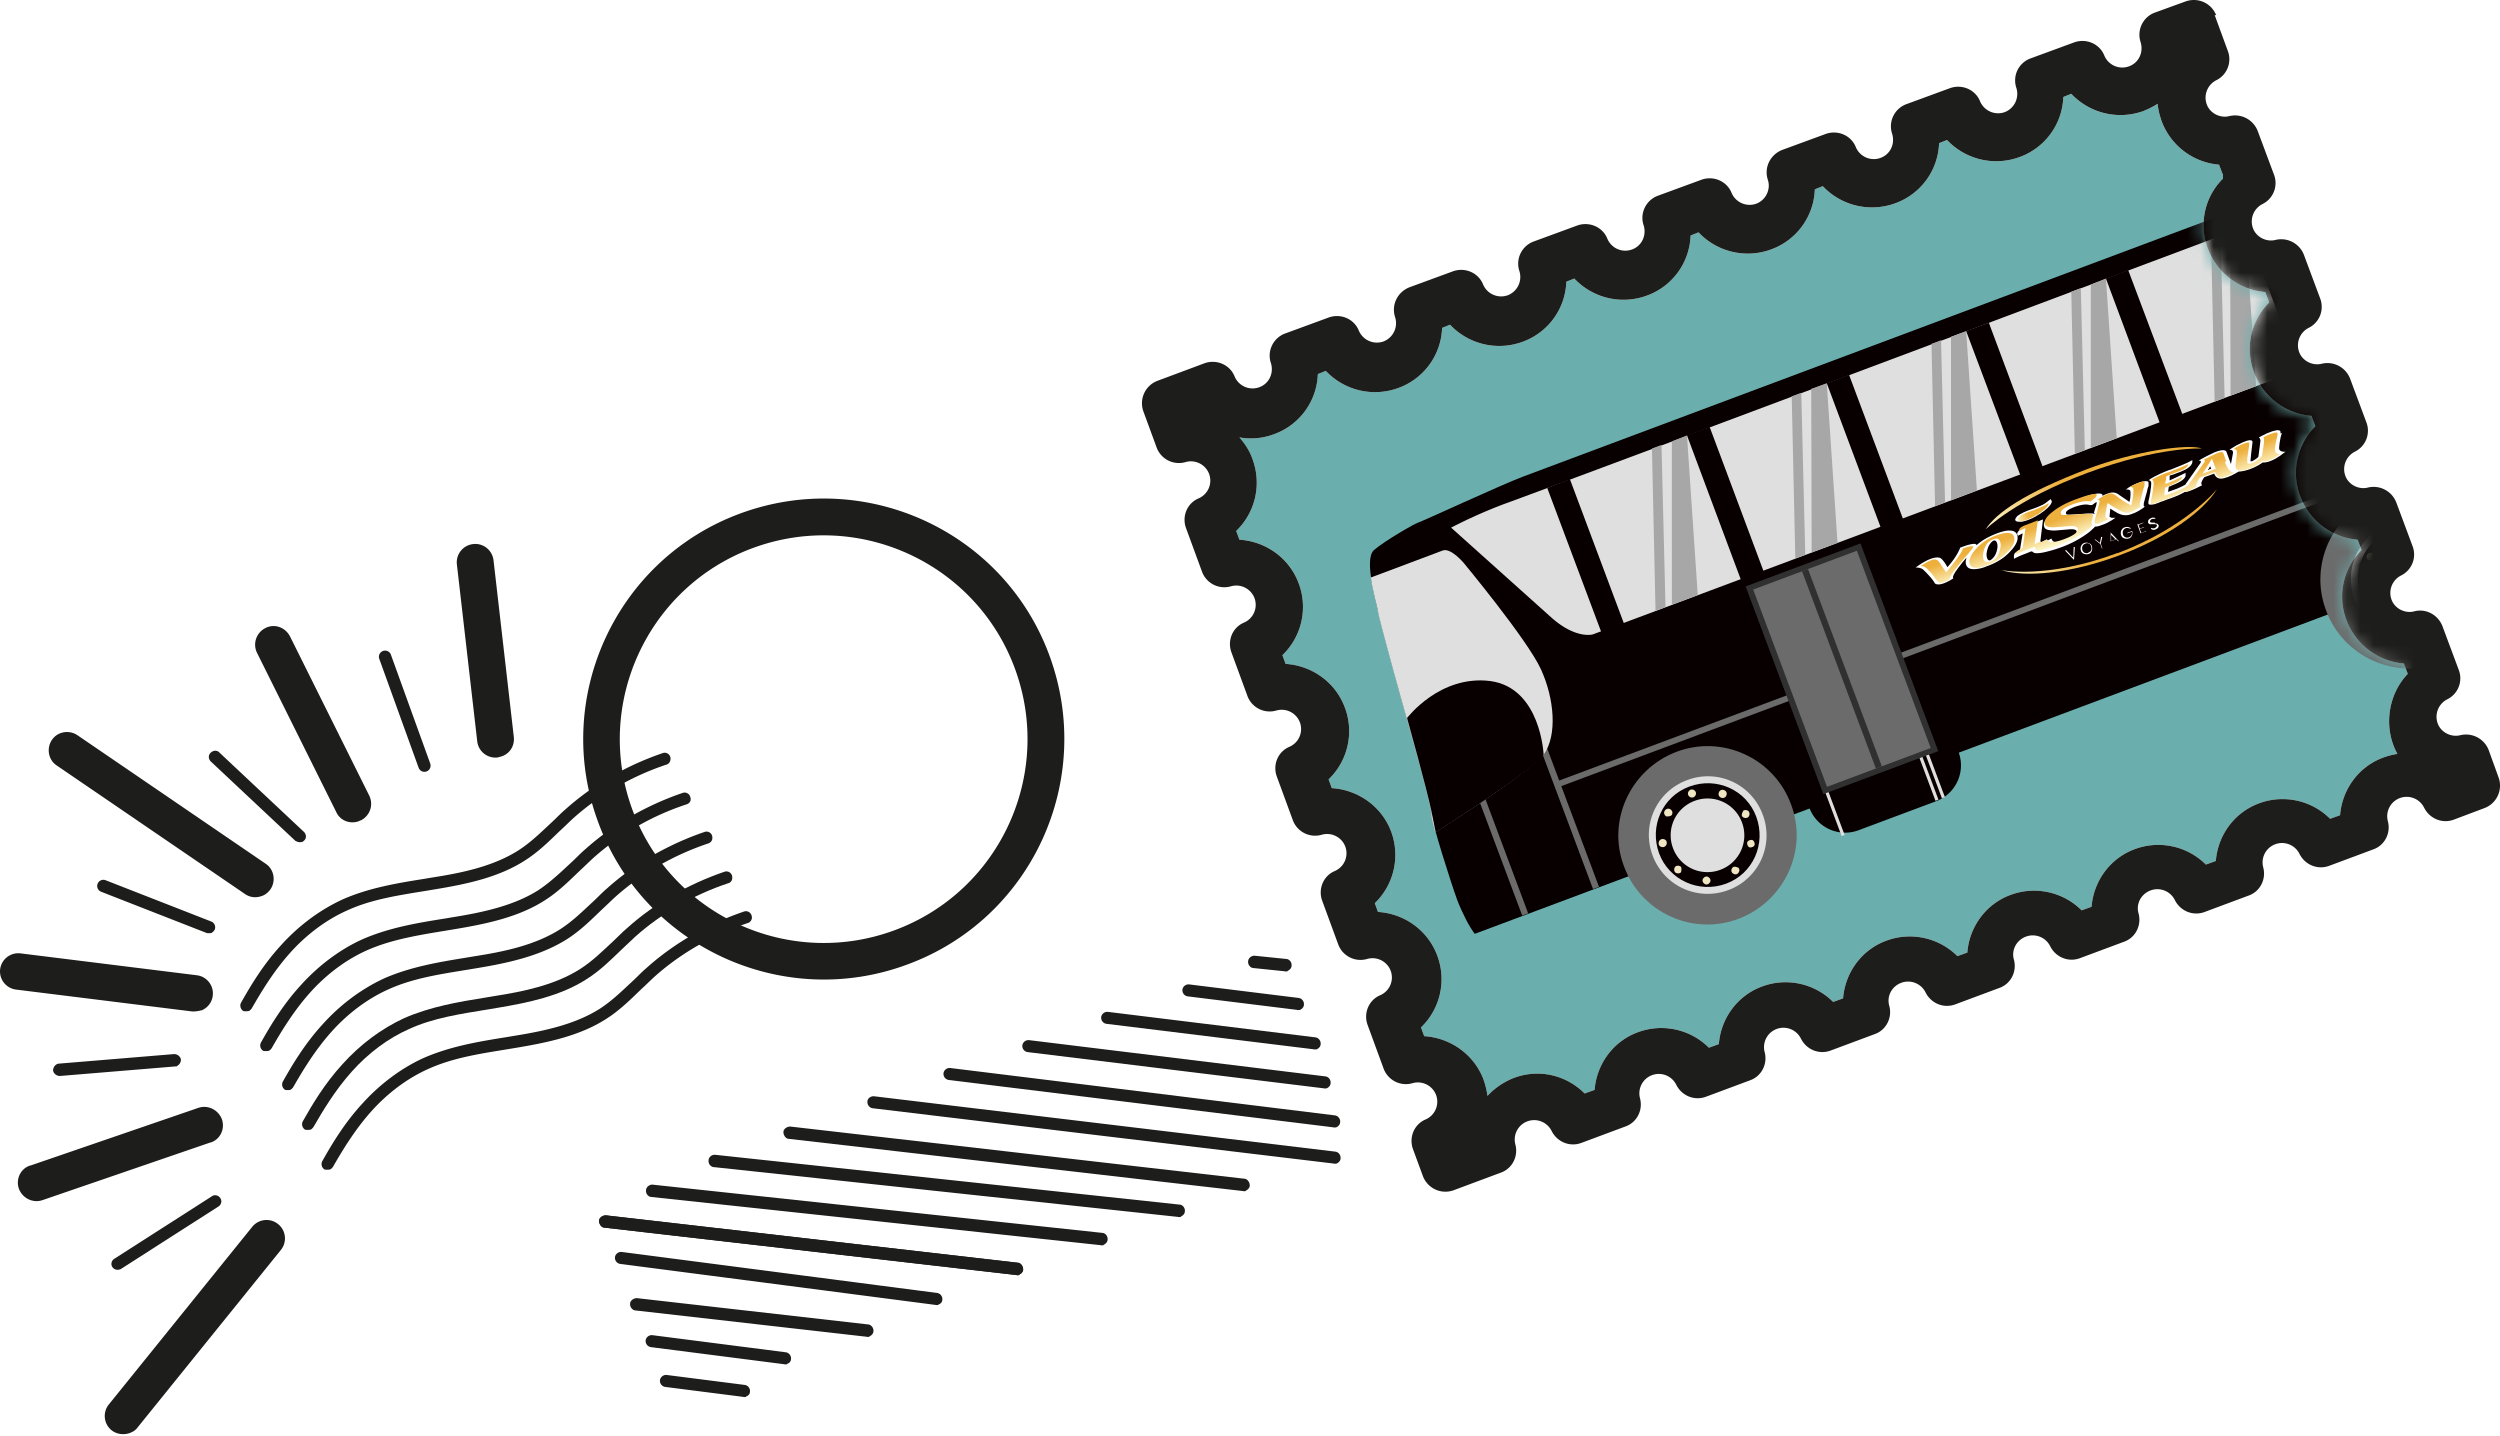 <svg xmlns="http://www.w3.org/2000/svg" width="188" height="108" fill="none" viewBox="0 0 188 108"><path fill="#6AAFAD" d="m167.17 13.161-.3-.778a5.056 5.056 0 0 1-4.312-3.263c-.15-.45-.27-.869-.3-1.318-.329.21-.688.39-1.048.54a5.081 5.081 0 0 1-5.45-1.288l-.599.24a4.983 4.983 0 0 1-3.294 4.52 5.081 5.081 0 0 1-5.45-1.287l-.599.24a4.985 4.985 0 0 1-3.294 4.52 5.08 5.08 0 0 1-5.45-1.287l-.599.24a4.985 4.985 0 0 1-3.294 4.52 5.083 5.083 0 0 1-5.451-1.287l-.599.24a4.982 4.982 0 0 1-3.294 4.52 5.081 5.081 0 0 1-5.45-1.287l-.599.24a4.983 4.983 0 0 1-3.294 4.52 5.081 5.081 0 0 1-5.45-1.287l-.599.239a4.985 4.985 0 0 1-3.294 4.52 5.081 5.081 0 0 1-5.45-1.287l-.6.24a4.984 4.984 0 0 1-3.293 4.52c-.869.33-1.767.39-2.606.24.42.48.779 1.018.989 1.647a5.042 5.042 0 0 1-1.228 5.39l.24.658c1.946.12 3.743 1.347 4.461 3.293a5.029 5.029 0 0 1-1.227 5.39l.24.658c1.946.12 3.742 1.347 4.461 3.293a5.028 5.028 0 0 1-1.228 5.39l.24.658c1.946.12 3.743 1.347 4.462 3.263a5.04 5.04 0 0 1-1.228 5.39l.24.658c1.946.12 3.743 1.347 4.462 3.293a5.031 5.031 0 0 1-1.228 5.39l.239.658c1.947.12 3.744 1.347 4.462 3.263.15.42.24.809.3 1.228a5.403 5.403 0 0 1 1.976-1.347c1.917-.719 3.953-.21 5.331 1.167l.748-.27c.15-1.915 1.378-3.652 3.265-4.34a5.065 5.065 0 0 1 5.33 1.167l.749-.27c.149-1.915 1.377-3.652 3.264-4.34a5.065 5.065 0 0 1 5.33 1.167l.749-.27c.15-1.915 1.377-3.652 3.264-4.34a5.064 5.064 0 0 1 5.33 1.167l.749-.27c.15-1.915 1.378-3.652 3.264-4.34a5.066 5.066 0 0 1 5.331 1.167l.748-.27c.15-1.915 1.378-3.652 3.264-4.34a5.066 5.066 0 0 1 5.331 1.167l.749-.27c.149-1.915 1.377-3.652 3.264-4.34a5.065 5.065 0 0 1 5.33 1.167l.749-.27c.149-1.915 1.377-3.652 3.264-4.34.329-.12.689-.21 1.048-.27-1.078-1.946-.719-4.46.779-6.018l-.3-.778a5.057 5.057 0 0 1-4.312-3.264 4.938 4.938 0 0 1 1.138-5.269l-.3-.778a5.057 5.057 0 0 1-4.312-3.264 4.939 4.939 0 0 1 1.138-5.269l-.299-.778a5.057 5.057 0 0 1-4.313-3.264 4.942 4.942 0 0 1 1.138-5.27l-.299-.777a5.055 5.055 0 0 1-4.312-3.264 4.938 4.938 0 0 1 1.138-5.27v-.269Z"/><path fill="#1D1D1B" d="m166.541 1.125.988 2.695a1.761 1.761 0 0 1-.868 2.216 1.47 1.47 0 0 0-.719 1.796c.239.688 1.018 1.078 1.707.898a1.83 1.83 0 0 1 2.126 1.108l1.228 3.293a1.76 1.76 0 0 1-.869 2.216 1.47 1.47 0 0 0-.718 1.796c.239.689 1.018 1.078 1.707.898a1.83 1.83 0 0 1 2.126 1.108l1.227 3.293a1.76 1.76 0 0 1-.868 2.216 1.472 1.472 0 0 0-.719 1.796c.24.689 1.019 1.078 1.707.898a1.83 1.83 0 0 1 2.126 1.108l1.228 3.293a1.76 1.76 0 0 1-.868 2.216 1.472 1.472 0 0 0-.719 1.796c.24.689 1.018 1.078 1.707.898a1.83 1.83 0 0 1 2.126 1.108l1.228 3.294a1.761 1.761 0 0 1-.868 2.215 1.47 1.47 0 0 0-.719 1.796c.239.689 1.018 1.078 1.707.898.898-.239 1.797.27 2.126 1.108l1.228 3.294a1.76 1.76 0 0 1-.869 2.215 1.471 1.471 0 0 0-.718 1.797c.239.688 1.018 1.077 1.707.898a1.83 1.83 0 0 1 2.126 1.107l.748 2.066a1.806 1.806 0 0 1-1.048 2.305l-2.306.869c-.868.33-1.826-.06-2.246-.898a1.464 1.464 0 0 0-1.826-.719 1.458 1.458 0 0 0-.899 1.736c.24.899-.239 1.827-1.108 2.126l-3.294 1.228c-.868.33-1.826-.06-2.246-.898a1.464 1.464 0 0 0-1.826-.719 1.458 1.458 0 0 0-.899 1.736c.24.899-.239 1.827-1.108 2.126l-3.294 1.228c-.868.329-1.827-.06-2.246-.898a1.465 1.465 0 0 0-1.827-.719c-.718.27-1.108 1.018-.898 1.736.24.899-.24 1.827-1.108 2.126l-3.294 1.228c-.869.329-1.827-.06-2.246-.899a1.465 1.465 0 0 0-1.827-.718c-.718.27-1.108 1.018-.898 1.736.239.899-.24 1.827-1.108 2.126l-3.294 1.228c-.869.329-1.827-.06-2.246-.899a1.466 1.466 0 0 0-1.827-.718c-.719.27-1.108 1.018-.898 1.736.239.898-.24 1.827-1.108 2.126l-3.294 1.228c-.869.329-1.827-.06-2.246-.899a1.465 1.465 0 0 0-1.827-.718 1.456 1.456 0 0 0-.898 1.736c.239.898-.24 1.827-1.108 2.126l-3.295 1.228c-.868.329-1.826-.06-2.246-.899a1.464 1.464 0 0 0-1.826-.718 1.458 1.458 0 0 0-.899 1.736c.24.898-.239 1.827-1.108 2.126l-3.294 1.228c-.868.329-1.826-.06-2.246-.899a1.464 1.464 0 0 0-1.826-.718 1.458 1.458 0 0 0-.899 1.736c.24.898-.239 1.826-1.108 2.126l-3.533 1.317a1.808 1.808 0 0 1-2.306-1.048l-.749-2.035c-.329-.899.09-1.887.958-2.246a1.453 1.453 0 0 0 .779-1.826 1.464 1.464 0 0 0-1.767-.898 1.785 1.785 0 0 1-2.186-1.108l-1.198-3.263c-.329-.899.09-1.887.958-2.246a1.452 1.452 0 0 0 .779-1.826 1.463 1.463 0 0 0-1.767-.898 1.785 1.785 0 0 1-2.186-1.108l-1.198-3.264c-.33-.898.09-1.886.959-2.245a1.452 1.452 0 0 0 .778-1.826 1.463 1.463 0 0 0-1.767-.898 1.785 1.785 0 0 1-2.186-1.108l-1.198-3.264c-.329-.898.09-1.886.959-2.245a1.452 1.452 0 0 0 .778-1.826 1.463 1.463 0 0 0-1.767-.899 1.785 1.785 0 0 1-2.186-1.107l-1.197-3.264c-.33-.898.09-1.886.958-2.245a1.452 1.452 0 0 0 .779-1.827 1.464 1.464 0 0 0-1.767-.898 1.785 1.785 0 0 1-2.186-1.107l-1.198-3.264c-.33-.898.09-1.886.958-2.245a1.452 1.452 0 0 0 .779-1.827 1.463 1.463 0 0 0-1.767-.898 1.785 1.785 0 0 1-2.186-1.108l-.989-2.694a1.807 1.807 0 0 1 1.049-2.305l3.533-1.318c.899-.329 1.917.09 2.276.988a1.463 1.463 0 0 0 1.857.809c.748-.27 1.108-1.078.868-1.827-.3-.898.18-1.886 1.078-2.215l3.264-1.198c.899-.329 1.917.09 2.276.988a1.475 1.475 0 0 0 1.857.809 1.473 1.473 0 0 0 .868-1.827c-.299-.928.18-1.886 1.079-2.245l3.264-1.198c.898-.329 1.916.09 2.276.988a1.474 1.474 0 0 0 1.856.809 1.474 1.474 0 0 0 .869-1.827 1.774 1.774 0 0 1 1.078-2.215l3.264-1.198c.898-.329 1.916.09 2.276.988a1.462 1.462 0 0 0 1.856.809c.749-.27 1.108-1.078.869-1.827-.3-.898.18-1.886 1.078-2.215l3.264-1.198c.898-.329 1.917.09 2.276.988a1.475 1.475 0 0 0 1.857.809c.718-.27 1.108-1.078.868-1.797-.299-.928.18-1.886 1.078-2.245l3.264-1.198c.899-.329 1.917.09 2.276.988a1.464 1.464 0 0 0 1.857.809c.749-.27 1.108-1.078.868-1.827a1.775 1.775 0 0 1 1.078-2.215l3.265-1.198c.898-.33 1.916.09 2.275.988a1.475 1.475 0 0 0 1.857.809 1.474 1.474 0 0 0 .869-1.827 1.761 1.761 0 0 1 1.078-2.215l3.264-1.198c.898-.329 1.916.09 2.276.988a1.462 1.462 0 0 0 1.856.809c.749-.27 1.108-1.078.869-1.827a1.774 1.774 0 0 1 1.078-2.215l2.306-.838c.928-.33 1.946.12 2.306 1.047l-.12-.03Zm.629 12.036-.3-.778a5.057 5.057 0 0 1-4.312-3.264c-.15-.449-.27-.868-.3-1.317-.329.21-.688.39-1.048.539a5.081 5.081 0 0 1-5.45-1.288l-.599.24a4.983 4.983 0 0 1-3.294 4.52 5.081 5.081 0 0 1-5.45-1.287l-.599.24a4.985 4.985 0 0 1-3.294 4.52 5.08 5.08 0 0 1-5.45-1.287l-.599.24a4.985 4.985 0 0 1-3.294 4.52 5.082 5.082 0 0 1-5.451-1.287l-.598.24a4.984 4.984 0 0 1-3.295 4.52 5.081 5.081 0 0 1-5.45-1.287l-.599.24a4.983 4.983 0 0 1-3.294 4.52 5.081 5.081 0 0 1-5.45-1.287l-.599.24a4.985 4.985 0 0 1-3.294 4.52 5.081 5.081 0 0 1-5.45-1.287l-.6.24a4.984 4.984 0 0 1-3.293 4.52c-.869.33-1.767.39-2.606.24.42.48.78 1.018.989 1.647a5.042 5.042 0 0 1-1.228 5.389l.24.659c1.946.12 3.743 1.347 4.462 3.293a5.029 5.029 0 0 1-1.228 5.389l.24.658c1.946.12 3.743 1.348 4.461 3.294a5.028 5.028 0 0 1-1.228 5.389l.24.659c1.947.12 3.743 1.347 4.462 3.263a5.04 5.04 0 0 1-1.228 5.389l.24.659c1.946.12 3.743 1.347 4.462 3.293a5.031 5.031 0 0 1-1.228 5.39l.24.658c1.946.12 3.743 1.347 4.462 3.263.149.42.239.808.299 1.228a5.402 5.402 0 0 1 1.976-1.348c1.917-.718 3.953-.21 5.331 1.168l.749-.27c.149-1.916 1.377-3.652 3.264-4.34a5.065 5.065 0 0 1 5.33 1.167l.749-.27c.149-1.916 1.377-3.652 3.264-4.34a5.065 5.065 0 0 1 5.33 1.167l.749-.27c.15-1.916 1.377-3.652 3.264-4.34a5.066 5.066 0 0 1 5.331 1.167l.748-.27c.15-1.916 1.378-3.652 3.264-4.34a5.066 5.066 0 0 1 5.331 1.167l.748-.27c.15-1.916 1.378-3.652 3.265-4.34a5.065 5.065 0 0 1 5.33 1.167l.749-.27c.149-1.916 1.377-3.652 3.264-4.34a5.064 5.064 0 0 1 5.33 1.167l.749-.27c.15-1.916 1.377-3.652 3.264-4.34.329-.12.689-.21 1.048-.27-1.078-1.946-.719-4.461.779-6.018l-.3-.778a5.057 5.057 0 0 1-4.312-3.264 4.938 4.938 0 0 1 1.138-5.27l-.3-.777a5.057 5.057 0 0 1-4.312-3.264c-.719-1.886-.209-3.922 1.138-5.27l-.299-.778a5.057 5.057 0 0 1-4.313-3.263 4.942 4.942 0 0 1 1.138-5.27l-.299-.778a5.055 5.055 0 0 1-4.312-3.263 4.939 4.939 0 0 1 1.138-5.27v-.269ZM26.992 61.753c-.66.24-1.408-.03-1.707-.689l-5.96-11.976a1.397 1.397 0 0 1 .63-1.856c.688-.36 1.497-.06 1.856.629l5.96 11.976c.329.688.06 1.496-.63 1.856-.06 0-.09.03-.15.06ZM15.133 75.974c-.21.06-.42.09-.66.09L1.209 74.417A1.377 1.377 0 0 1 .01 72.891a1.378 1.378 0 0 1 1.527-1.198l13.266 1.647c.749.09 1.288.778 1.198 1.526-.06.54-.42.959-.898 1.138l.03-.03ZM15.852 85.914h-.03l-12.638 4.34c-.718.24-1.497-.149-1.766-.867-.24-.719.12-1.497.838-1.737h.03l12.637-4.341c.72-.24 1.498.15 1.767.868.24.719-.12 1.497-.838 1.737ZM19.684 67.381c-.42.15-.868.12-1.258-.15l-14.164-9.67c-.63-.42-.779-1.287-.36-1.916.42-.629 1.288-.779 1.917-.36l14.165 9.671c.628.42.778 1.287.359 1.916-.18.24-.39.42-.659.51ZM9.742 107.769c-.449.15-.958.09-1.347-.209a1.38 1.38 0 0 1-.21-1.946l10.78-13.353a1.381 1.381 0 0 1 1.947-.21 1.38 1.38 0 0 1 .21 1.946l-10.78 13.353c-.15.21-.36.33-.6.419ZM37.742 56.873s-.21.06-.33.09a1.379 1.379 0 0 1-1.526-1.228l-1.528-13.293a1.379 1.379 0 0 1 1.228-1.527c.749-.09 1.438.45 1.528 1.227l1.527 13.294c.06.658-.3 1.227-.899 1.437ZM32.082 58.01a.465.465 0 0 1-.6-.27l-2.964-8.203a.465.465 0 0 1 .869-.329l2.964 8.203c.09.24-.03.51-.27.6ZM22.679 63.31c-.15.06-.33 0-.48-.09l-6.348-5.958c-.18-.18-.21-.48 0-.659.18-.18.48-.21.66 0l6.348 5.958c.18.18.21.48 0 .659-.06.06-.12.09-.18.12v-.03ZM13.306 80.195h-.12l-8.685.719c-.24 0-.479-.18-.509-.42 0-.239.18-.478.42-.508l8.684-.719c.24 0 .479.18.509.42 0 .209-.12.389-.3.478v.03ZM8.993 95.465c-.21.06-.419 0-.539-.18-.15-.21-.06-.51.15-.629l7.337-4.7c.21-.15.509-.06.629.15.15.209.06.508-.15.628l-7.337 4.7s-.06.03-.09.03ZM15.882 70.166s-.21.03-.33 0l-7.966-3.114a.465.465 0 0 1 .33-.868l7.966 3.113c.24.09.359.36.27.6-.06.119-.15.209-.27.269ZM18.696 76.034s-.27.03-.39 0c-.21-.12-.299-.42-.18-.629.69-1.227 1.648-2.844 2.995-4.311 1.348-1.497 2.935-2.665 4.612-3.443 1.947-.868 4.073-1.228 6.14-1.557l.718-.12c2.096-.329 4.492-.808 6.408-2.036.929-.598 1.647-1.317 2.456-2.065.36-.33.689-.689 1.078-1.018 2.036-1.827 4.582-3.294 7.307-4.222.24-.09.509.06.569.3.06.24-.06.509-.3.569-2.605.868-5.03 2.275-6.977 4.011-.36.33-.689.659-1.048.988-.779.749-1.587 1.557-2.576 2.186-1.976 1.287-4.402 1.796-6.767 2.186l-.72.12c-2.006.329-4.072.628-5.899 1.466-1.557.689-3.054 1.797-4.312 3.204-1.258 1.407-2.186 2.964-2.874 4.161-.06.09-.15.18-.24.21Z"/><path fill="#1D1D1B" d="M20.193 79.028s-.27.03-.39 0a.473.473 0 0 1-.179-.63c.689-1.227 1.647-2.843 2.995-4.31 1.347-1.497 2.964-2.695 4.611-3.443 1.977-.869 4.073-1.228 6.14-1.557l.718-.12c2.246-.36 4.582-.868 6.408-2.036.899-.599 1.648-1.317 2.456-2.066.36-.329.689-.688 1.078-1.018 2.036-1.826 4.582-3.293 7.307-4.221.24-.09.51.06.569.3.09.239 0 .478-.3.568a19.903 19.903 0 0 0-6.977 4.012c-.36.33-.689.659-1.048.988-.779.748-1.587 1.557-2.575 2.186-1.977 1.287-4.432 1.796-6.768 2.185l-.719.12c-2.006.33-4.073.659-5.9 1.467-1.557.688-3.054 1.796-4.312 3.203-1.257 1.408-2.186 2.964-2.874 4.162-.06.09-.15.18-.24.21Z"/><path fill="#1D1D1B" d="M21.84 81.962s-.27.03-.389 0a.473.473 0 0 1-.18-.629c.69-1.227 1.648-2.844 2.995-4.31 1.348-1.498 2.935-2.665 4.612-3.444 1.976-.868 4.102-1.227 6.139-1.557l.718-.12c2.097-.329 4.492-.808 6.409-2.035.928-.6 1.647-1.318 2.456-2.066.359-.33.688-.689 1.078-1.018 2.036-1.826 4.581-3.293 7.306-4.221.24-.09.51.06.57.299.06.24-.03.479-.3.569-2.605.868-5.031 2.275-6.977 4.012-.36.329-.69.658-1.049.988-.778.748-1.587 1.556-2.575 2.185-1.976 1.258-4.402 1.797-6.768 2.186l-.718.12c-2.007.329-4.073.628-5.93 1.466-1.557.69-3.054 1.797-4.312 3.204-1.258 1.407-2.186 2.964-2.875 4.162-.06.09-.15.18-.24.21h.03Z"/><path fill="#1D1D1B" d="M23.337 84.956s-.269.03-.389 0c-.21-.12-.3-.42-.18-.629.69-1.227 1.648-2.844 2.995-4.311 1.348-1.497 2.935-2.665 4.612-3.443 1.976-.868 4.072-1.228 6.139-1.557l.718-.12c2.097-.33 4.492-.808 6.409-2.036.928-.598 1.647-1.317 2.456-2.066.359-.329.688-.688 1.078-1.017 2.036-1.827 4.581-3.294 7.306-4.222.24-.09.51.06.57.3.06.24-.03.508-.3.568-2.605.869-5.03 2.276-6.977 4.012-.36.33-.69.659-1.049.988-.778.749-1.587 1.557-2.575 2.186-1.976 1.287-4.432 1.796-6.768 2.185l-.718.12c-2.007.33-4.073.629-5.9 1.467-1.557.689-3.054 1.796-4.312 3.204-1.258 1.407-2.186 2.964-2.875 4.161-.06.09-.15.18-.24.21Z"/><path fill="#1D1D1B" d="M24.804 87.95s-.27.03-.389 0a.473.473 0 0 1-.18-.629c.689-1.227 1.647-2.844 2.995-4.311 1.348-1.497 2.965-2.695 4.612-3.443 1.976-.868 4.072-1.227 6.139-1.557l.718-.12c2.246-.359 4.582-.868 6.409-2.035.928-.6 1.647-1.318 2.455-2.066.36-.33.69-.689 1.078-1.018 2.037-1.827 4.582-3.294 7.307-4.222.24-.09.51.06.57.3.09.24-.06.509-.3.569-2.635.898-5.031 2.275-6.978 4.011-.359.33-.688.66-1.048.988-.778.749-1.587 1.557-2.575 2.186-1.977 1.287-4.432 1.796-6.768 2.186l-.719.12c-2.006.329-4.042.628-5.9 1.466-1.556.689-3.054 1.797-4.311 3.204-1.258 1.407-2.186 2.964-2.875 4.161-.06.09-.15.18-.24.21Z"/><path fill="#1D1D1B" d="M68.228 72.531c-9.344 3.473-19.795-1.317-23.239-10.688-3.473-9.341 1.318-19.79 10.691-23.233 9.373-3.443 19.795 1.317 23.238 10.688 3.444 9.371-1.317 19.79-10.69 23.233Zm-11.62-31.317c-7.935 2.934-11.978 11.767-9.043 19.7 2.934 7.934 11.769 11.976 19.704 9.042 7.936-2.934 11.979-11.766 9.044-19.7-2.935-7.934-11.769-11.976-19.705-9.041ZM59.184 102.59s-.15.03-.21 0l-10.032-1.287a.465.465 0 0 1-.389-.509c.03-.24.27-.419.51-.389l10.031 1.287c.24.03.42.269.39.509 0 .18-.15.329-.3.359v.03ZM56.099 105.045s-.15.03-.21 0l-5.87-.749a.464.464 0 0 1-.389-.508c.03-.24.27-.42.51-.39l5.869.749c.24.03.419.269.389.509 0 .179-.15.329-.3.359v.03ZM65.382 100.524s-.15.03-.21 0l-17.368-1.976c-.24 0-.45-.27-.42-.509 0-.24.27-.419.51-.419l17.369 1.976c.24 0 .449.27.419.509 0 .18-.15.329-.3.389v.03ZM70.563 98.13s-.15.03-.21 0l-23.717-3.084a.465.465 0 0 1-.39-.51c.03-.239.27-.419.51-.389l23.717 3.084c.24.03.42.27.39.509 0 .18-.15.33-.3.36v.03ZM76.642 95.883s-.15.03-.21 0l-30.964-3.562c-.24 0-.42-.27-.42-.51 0-.239.27-.418.51-.418l30.964 3.562c.24 0 .42.27.42.51 0 .179-.15.329-.3.388v.03ZM88.8 91.512s-.15.03-.21 0L53.704 87.77c-.24 0-.449-.24-.419-.51 0-.239.24-.448.51-.418l34.886 3.742c.24 0 .45.24.42.51 0 .179-.15.328-.3.388v.03ZM82.99 93.638s-.15.03-.21 0l-33.779-3.623c-.24 0-.449-.24-.419-.508 0-.24.27-.45.509-.42l33.78 3.623c.239 0 .449.24.419.509 0 .18-.15.33-.3.39v.03ZM93.682 89.567s-.15.03-.21 0l-34.139-3.923c-.24 0-.419-.269-.419-.509s.27-.419.51-.419l34.138 3.922c.24 0 .42.27.42.51 0 .179-.15.329-.3.389v.03ZM100.509 87.5s-.149.03-.209 0L65.622 83.34a.465.465 0 0 1-.39-.509c0-.24.27-.42.51-.39l34.678 4.162c.239.03.419.27.389.51 0 .179-.15.329-.3.389ZM100.479 84.776s-.149.03-.209 0l-28.928-3.563a.465.465 0 0 1-.39-.508c.03-.24.27-.42.51-.39l28.928 3.563c.239.03.419.27.389.509 0 .18-.15.33-.3.39ZM99.761 81.842s-.15.03-.21 0l-22.28-2.725a.465.465 0 0 1-.389-.509c.03-.24.27-.419.51-.389l22.28 2.725c.239.03.418.269.389.508 0 .18-.15.33-.3.39ZM99.012 78.908s-.15.03-.21 0L83.2 76.992a.465.465 0 0 1-.39-.51c.03-.239.27-.418.51-.388l15.602 1.916c.24.03.42.27.39.509 0 .18-.15.329-.3.389ZM97.754 75.944s-.15.03-.21 0l-8.234-1.018a.465.465 0 0 1-.39-.509c.03-.24.27-.419.51-.389l8.234 1.018c.24.03.42.27.39.51 0 .179-.15.328-.3.388ZM96.826 73.04s-.15.03-.21 0l-2.335-.24c-.24 0-.45-.24-.42-.509 0-.24.27-.449.51-.419l2.335.24c.24 0 .45.239.42.509 0 .18-.15.329-.3.389v.03Z"/><path fill="#1D1D1B" d="M76.642 95.883s-.15.03-.21 0l-30.964-3.562c-.24 0-.42-.27-.42-.51 0-.239.27-.418.51-.418l30.964 3.562c.24 0 .42.27.42.51 0 .179-.15.329-.3.388v.03Z"/><mask id="mask0_394_3354" width="90" height="76" x="92" y="7" maskUnits="userSpaceOnUse" style="mask-type:luminance"><path fill="#fff" d="m167.17 13.161-.3-.778a5.056 5.056 0 0 1-4.312-3.263c-.15-.45-.27-.869-.3-1.318-.329.21-.688.39-1.048.54a5.081 5.081 0 0 1-5.45-1.288l-.599.24a4.983 4.983 0 0 1-3.294 4.52 5.081 5.081 0 0 1-5.45-1.287l-.599.24a4.985 4.985 0 0 1-3.294 4.52 5.08 5.08 0 0 1-5.45-1.287l-.599.24a4.985 4.985 0 0 1-3.294 4.52 5.083 5.083 0 0 1-5.451-1.287l-.599.24a4.982 4.982 0 0 1-3.294 4.52 5.081 5.081 0 0 1-5.45-1.287l-.599.24a4.983 4.983 0 0 1-3.294 4.52 5.081 5.081 0 0 1-5.45-1.287l-.599.239a4.985 4.985 0 0 1-3.294 4.52 5.081 5.081 0 0 1-5.45-1.287l-.6.24a4.984 4.984 0 0 1-3.293 4.52c-.869.33-1.767.39-2.606.24.42.48.779 1.018.989 1.647a5.042 5.042 0 0 1-1.228 5.39l.24.658c1.946.12 3.743 1.347 4.461 3.293a5.029 5.029 0 0 1-1.227 5.39l.24.658c1.946.12 3.742 1.347 4.461 3.293a5.028 5.028 0 0 1-1.228 5.39l.24.658c1.946.12 3.743 1.347 4.462 3.263a5.04 5.04 0 0 1-1.228 5.39l.24.658c1.946.12 3.743 1.347 4.462 3.293a5.031 5.031 0 0 1-1.228 5.39l.239.658c1.947.12 3.744 1.347 4.462 3.263.15.42.24.809.3 1.228a5.403 5.403 0 0 1 1.976-1.347c1.917-.719 3.953-.21 5.331 1.167l.748-.27c.15-1.915 1.378-3.652 3.265-4.34a5.065 5.065 0 0 1 5.33 1.167l.749-.27c.149-1.915 1.377-3.652 3.264-4.34a5.065 5.065 0 0 1 5.33 1.167l.749-.27c.15-1.915 1.377-3.652 3.264-4.34a5.064 5.064 0 0 1 5.33 1.167l.749-.27c.15-1.915 1.378-3.652 3.264-4.34a5.066 5.066 0 0 1 5.331 1.167l.748-.27c.15-1.915 1.378-3.652 3.264-4.34a5.066 5.066 0 0 1 5.331 1.167l.749-.27c.149-1.915 1.377-3.652 3.264-4.34a5.065 5.065 0 0 1 5.33 1.167l.749-.27c.149-1.915 1.377-3.652 3.264-4.34.329-.12.689-.21 1.048-.27-1.078-1.946-.719-4.46.779-6.018l-.3-.778a5.057 5.057 0 0 1-4.312-3.264 4.938 4.938 0 0 1 1.138-5.269l-.3-.778a5.057 5.057 0 0 1-4.312-3.264 4.939 4.939 0 0 1 1.138-5.269l-.299-.778a5.057 5.057 0 0 1-4.313-3.264 4.942 4.942 0 0 1 1.138-5.27l-.299-.777a5.055 5.055 0 0 1-4.312-3.264 4.938 4.938 0 0 1 1.138-5.27v-.269Z"/></mask><g mask="url(#mask0_394_3354)"><path fill="#080000" d="M199.84 36.933 110.9 70.225c-.389-.509-.898-1.467-1.317-2.544-.48-1.318-1.887-5.749-1.917-6.407 0-.66-1.198-4.94-1.737-6.797-.539-1.886-2.186-7.874-2.276-8.443-.09-.598-1.138-3.952-.329-4.67.838-.719 3.084-2.006 3.324-2.066.239-.06 6.259-2.844 7.846-3.443 1.587-.599 70.793-26.496 70.793-26.496l2.695-1.018s2.276 0 3.114 2.245l8.924 23.862s.449 1.467-.209 2.545l.029-.06Z"/><path fill="#080000" d="m139.764 62.434 5.834-2.183a2.873 2.873 0 1 0-2.016-5.384l-5.833 2.183a2.874 2.874 0 1 0 2.015 5.384Z"/><path fill="#DFDFDF" d="m146.032 60.028.225-.084-1.984-5.3-.225.085 1.984 5.3ZM145.548 60.22l.224-.084-1.984-5.3-.224.085 1.984 5.3ZM138.49 62.872l.225-.084-1.984-5.3-.225.084 1.984 5.3ZM109.104 39.688a37.883 37.883 0 0 1 3.952-1.767c4.492-1.617 62.378-23.352 62.378-23.352l7.846-2.935s2.845-1.197 4.163-.24c1.317.959 4.492 5.03 4.492 5.03s1.198 1.228-1.378 3.264c-2.605 2.036-5.63 3.653-6.858 4.102-1.227.449-62.228 23.293-62.228 23.293l-1.707.628s-1.257.36-3.084-1.257l-7.547-6.767h-.029Z"/><path fill="#6B6B6B" d="m197.183 28.787-79.988 29.93.158.421 79.987-29.93-.157-.421Z"/><path fill="#303030" d="m139.91 40.866-8.639 3.233 5.847 15.618 8.639-3.233-5.847-15.618Z"/><path fill="#6B6B6B" d="m139.636 41.416-7.797 2.918 5.553 14.833 7.797-2.918-5.553-14.833Z"/><path fill="#303030" d="m135.961 42.791-.448.168 5.553 14.833.448-.168-5.553-14.833Z"/><path fill="#6B6B6B" d="m119.796 66.86.449-.169-4.188-11.187-.449.168 4.188 11.187ZM114.47 68.85l.449-.167-4.188-11.188-.449.168 4.188 11.188Z"/><path fill="#DFDFDF" d="M116.082 56.753c1.048-1.467.808-4.222-.21-6.437-1.018-2.216-5.81-7.994-5.81-7.994s-.958-1.138-1.557-.928l-5.42 2.036c.15 1.108.509 2.245.539 2.575.09.598 1.737 6.556 2.276 8.442.539 1.887 1.737 6.138 1.737 6.797 0 .18.12.688.299 1.347 2.396-1.527 7.337-4.76 8.116-5.868l.03.03Z"/><path fill="#6B6B6B" d="M122.13 65.166c1.288 3.473 5.181 5.24 8.625 3.922 3.444-1.317 5.241-5.18 3.923-8.622-1.288-3.473-5.181-5.24-8.625-3.922-3.443 1.317-5.24 5.179-3.923 8.622Z"/><path fill="#DFDFDF" d="M124.286 64.357a4.41 4.41 0 0 0 5.69 2.575 4.383 4.383 0 0 0 2.575-5.688 4.384 4.384 0 0 0-5.689-2.575 4.384 4.384 0 0 0-2.576 5.688Z"/><path fill="#080000" d="M124.766 64.178c.749 2.006 2.995 3.024 5.031 2.276 2.036-.749 3.025-2.994 2.276-5.03-.749-2.036-2.995-3.024-5.031-2.276-2.036.749-3.025 2.994-2.276 5.03Z"/><path fill="#DFDFDF" d="M125.814 63.789a2.758 2.758 0 0 0 3.563 1.616 2.757 2.757 0 0 0 1.617-3.563 2.758 2.758 0 0 0-3.563-1.616 2.757 2.757 0 0 0-1.617 3.563Z"/><path fill="#F0E5C1" d="M126.951 59.777c.06.15.24.24.39.18.149-.06.239-.24.179-.39-.06-.15-.239-.239-.389-.18-.15.06-.24.24-.18.39ZM129.258 59.597c-.06.15 0 .33.179.39.15.06.33 0 .39-.18.06-.15 0-.33-.18-.39a.287.287 0 0 0-.389.18ZM131.114 60.944s-.179.27-.119.42c.089.15.269.18.419.12.15-.09.18-.27.12-.42-.09-.15-.27-.18-.42-.12ZM131.713 63.16c-.15 0-.329.09-.329.24 0 .149.09.328.239.328.15 0 .33-.09.33-.239 0-.15-.09-.33-.24-.33ZM130.725 65.256s-.3-.15-.42-.03c-.119.12-.149.299-.03.419.12.12.3.15.42.03s.149-.3.03-.42ZM128.629 66.214c0-.15-.15-.3-.299-.3-.15 0-.3.15-.3.3s.15.3.3.3c.149 0 .299-.15.299-.3ZM126.413 65.585s.089-.33-.03-.42c-.12-.09-.33-.09-.42.03-.089.12-.089.33.03.42.12.09.33.09.42-.03ZM125.095 63.699a.31.31 0 0 0 .24-.36c0-.15-.18-.27-.359-.24a.31.31 0 0 0-.24.36c0 .15.18.27.359.24ZM125.305 61.394s.329.03.419-.12c.09-.15.03-.33-.12-.42-.15-.09-.329-.03-.419.12-.09.15-.03.33.12.42Z"/><path fill="#6B6B6B" d="M174.925 45.915c1.288 3.473 5.181 5.24 8.625 3.922 3.444-1.317 5.24-5.18 3.923-8.623-1.318-3.443-5.181-5.239-8.625-3.922-3.444 1.318-5.24 5.18-3.923 8.623Z"/><path fill="#DFDFDF" d="M177.082 45.106a4.41 4.41 0 0 0 5.69 2.575 4.383 4.383 0 0 0 2.575-5.688 4.385 4.385 0 0 0-5.69-2.575 4.384 4.384 0 0 0-2.575 5.688Z"/><path fill="#080000" d="M177.561 44.927c.749 2.006 2.995 3.024 5.031 2.276 2.036-.749 3.024-2.994 2.276-5.03-.749-2.036-2.995-3.024-5.031-2.276-2.037.749-3.025 2.994-2.276 5.03Z"/><path fill="#DFDFDF" d="M178.639 44.538a2.758 2.758 0 0 0 3.563 1.616 2.758 2.758 0 0 0 1.618-3.563 2.76 2.76 0 0 0-3.564-1.616 2.758 2.758 0 0 0-1.617 3.563Z"/><path fill="#F0E5C1" d="M179.777 40.526c.059.15.239.24.389.18.15-.06.239-.24.18-.39-.06-.15-.24-.239-.39-.18-.149.06-.239.24-.179.39ZM181.424 46.962a.3.3 0 0 0-.299-.299c-.15 0-.3.15-.3.3s.15.299.3.299a.3.3 0 0 0 .299-.3ZM179.208 46.334s.089-.33-.03-.42c-.12-.09-.33-.09-.42.03-.089.12-.089.33.03.42.12.09.33.09.42-.03ZM177.921 44.448a.31.31 0 0 0 .239-.36.31.31 0 0 0-.359-.24.31.31 0 0 0-.24.36c0 .15.18.27.36.24ZM178.13 42.142s.329.03.419-.12c.09-.15.03-.329-.12-.419-.149-.09-.329-.03-.419.12-.09.15-.03.33.12.42Z"/><path fill="#080000" d="M116.081 56.753s-.21-5.03-4.013-5.539c-3.803-.479-6.258 2.784-6.258 2.784s1.497 5.36 1.826 6.976l.33 1.617s7.816-4.97 8.115-5.868v.03ZM181.064 12.473l4.043 10.838-1.647.748-4.103-10.958 1.707-.628ZM170.554 16.395l4.072 10.898-1.647.748-4.132-11.017 1.707-.629ZM160.042 20.317l4.133 10.988-1.677.718-4.133-11.077 1.677-.63ZM149.561 24.269l4.073 10.898-1.647.718-4.133-10.988 1.707-.628ZM139.05 28.19l4.103 10.959-1.647.718-4.133-11.047 1.677-.63ZM128.568 32.113l4.073 10.898-1.677.718-4.103-10.987 1.707-.63ZM118.057 36.035l4.103 10.958-1.677.718-4.132-11.018 1.706-.658Z"/><path fill="#A7A7A7" d="m179.358 13.101.808 12.006-1.946.718V13.52l1.138-.419ZM168.847 17.023l.809 12.006-1.917.719-.03-12.276 1.138-.449ZM158.366 20.945l.808 12.006-1.946.718V21.395l1.138-.449ZM147.855 24.898l.808 11.975-1.946.749V25.317l1.138-.42ZM137.373 28.82l.809 12.005-1.947.719-.03-12.305 1.168-.42ZM126.862 32.742l.808 12.005-1.946.719V33.19l1.138-.45ZM177.501 13.79l.299 12.185-.748.3-.27-12.215.719-.27ZM166.99 17.712l.3 12.215-.749.27-.27-12.186.719-.3ZM156.478 21.664l.3 12.185-.749.27-.269-12.186.718-.269ZM145.967 25.586l.299 12.185-.748.3-.27-12.216.719-.27ZM135.456 29.538l.299 12.185-.748.27-.27-12.185.719-.27ZM124.945 33.46l.3 12.185-.749.3-.269-12.216.718-.269Z"/><path fill="#fff" d="M171.481 32.592s.24-.54-1.018 0l-.599.299s.12.06.12.27l-.15 1.167s0 .09-.419.33c0 0-.18.09-.18 0 0 0 .09-.989.15-1.378 0 0 .15-.509-1.198.21 0 0-.359.21-.539.33 0 0 .329-.03.27.269l-.15.808-.33-.898s-.03-.33-.868 0c0 0-.599.27-1.228.628 0 0 .27 0 .12.21l-1.138 1.617c-.269.15-.599.3-.958.419l-.33.12.06-.39s.18-.06.21-.09c.958-.359 1.078-.658 1.048-.808v-.15l-.359.18c-.27.12-.539.27-.839.39v-.36l.3-.09c.209-.09.389-.15.479-.18.539-.209.868-.448.928-.718v-.18l-.329.18c-.33.15-.629.27-.929.39l-.299.12-.27.089c-.539.21-.958.42-1.317.629l-.15.12h.09l.09.09c.06.119 0 .538-.12 1.197l-.06.24c0 .09-.03.179 0 .239 0 .06.12.06.18.06.119 0 .299-.03.509-.12.06 0 .12-.06.209-.09.06-.03.09-.03.09-.03.06 0 .18-.06.33-.12.149-.06.269-.09.359-.12.479-.179.809-.329 1.048-.478 0 0 .18.09 1.318-.51 0 0-.24-.06.149-.598l.749-.27s.12.48.659.36c0 0 .449-.06 1.168-.51 0 0 .838 0 1.827-.688 0 0 .569.12 1.706-.808 0 0-.509.06-.479-.3 0 0 .03-.628.21-1.107l-.12.03Zm-5.181 2.664-.299.12.21-.36.089.27v-.03Z"/><path fill="url(#paint0_linear_394_3354)" d="m167.409 34.688-.21-.6s0-.239-.629.06l-.868.42s.21 0 .03.24l-1.198 1.706-.09.06c-.299.18-.659.329-1.048.479-.18.06-.389.15-.629.21 0-.12 0-.33.06-.6.06 0 .12-.06.21-.09s.179-.06.209-.09c.959-.388.839-.628.839-.628-.3.15-.659.3-1.018.45l-.24.09.09-.6h.06s.239-.12.419-.18c.21-.09.389-.149.479-.179.419-.15.659-.33.689-.539-.329.15-.659.3-.988.42-.06 0-.18.06-.3.119a.683.683 0 0 1-.269.09c-.479.18-.899.36-1.198.569.06 0 .12.06.12.09.06.15 0 .538-.12 1.227l-.06.24v.21c0 .059.15.059.389-.03.03 0 .09-.03.15-.06s.12-.06.15-.06c.09 0 .179-.06.329-.12.15-.06.27-.09.33-.12.569-.21.988-.42 1.168-.569 0 0 0 .21.598-.12l.33-.18s-.18 0 .239-.688l1.138-.42s.15.33.27.39c0 0 .239.21 1.168-.36 0 0-.39.09-.689-.778l.09-.06Zm-1.108.568-.3.12.21-.36.09.27v-.03Z"/><g filter="url(#filter0_d_394_3354)"><path fill="url(#paint1_linear_394_3354)" d="M159.263 41.574c-5.42 2.035-8.804 1.287-8.804 1.287 1.917.599 5.3.24 8.864-1.078 3.564-1.317 6.349-3.293 7.397-5 0 0-2.306 2.874-7.487 4.82l.03-.03Z"/></g><g filter="url(#filter1_d_394_3354)"><path fill="url(#paint2_linear_394_3354)" d="M156.928 35.286c-4.702 1.797-6.828 3.294-7.607 4.521 0 0 2.246-2.245 7.667-4.251 5.42-2.006 8.594-1.826 8.594-1.826-1.018-.39-5.121.21-8.654 1.556Z"/></g><g filter="url(#filter2_d_394_3354)"><path fill="#fff" d="M146.896 43.49c-1.168.748-1.408.359-1.408.359-.179-.36-.838-.988-.838-.988-.21-.21-.599-.18-.599-.18 1.377-1.018 1.856-.718 1.856-.718.24.12.539.688.539.688.779-.868.959-1.467.959-1.467 1.317-.509 1.228-.18 1.228-.18.389-.358.868-.628 1.467-.867.389-.15.719-.24.988-.24.33 0 .509.09.599.33.12.299-.03.718-.479 1.197-.449.509-1.048.898-1.827 1.168a2.51 2.51 0 0 1-.928.21c-.33 0-.509-.09-.599-.33-.06-.15-.03-.33.03-.54 0 0-.449.51-.779.989-.299.419-.239.539-.239.539l.03.03Zm2.755-1.348s.299-.15.449-.539c.12-.329.15-.598.06-.808-.06-.15-.15-.15-.18-.15h-.03c-.06 0-.299.15-.449.54-.12.329-.15.598-.06.808.06.15.15.15.18.15h.03Z"/></g><path fill="url(#paint3_linear_394_3354)" d="M146.627 43.55c-.18.12-.33.18-.51.24-.149.06-.239.06-.329 0-.06-.06-.15-.15-.24-.27a3.659 3.659 0 0 0-.539-.659c-.179-.21-.389-.3-.569-.3.27-.179.539-.328.749-.418.15-.06.27-.09.389-.06.09 0 .21.12.33.3.09.149.239.358.449.658.719-.868 1.138-1.437 1.258-1.796.479-.18.748-.21.778-.12 0 .03-.209.33-.688.868-.779.928-1.138 1.437-1.078 1.557Z"/><path fill="url(#paint4_linear_394_3354)" d="M149.172 42.082c-.09-.21-.06-.479.06-.838.12-.33.329-.569.659-.688.269-.09.419-.06.509.15.09.209.06.478-.06.837-.12.33-.33.57-.659.69-.269.089-.419.059-.509-.15Zm1.827-.598c.419-.45.569-.839.449-1.138-.12-.33-.569-.36-1.318-.09a3.671 3.671 0 0 0-1.557 1.048c-.389.45-.539.838-.449 1.108.12.33.539.389 1.258.12.718-.27 1.197-.6 1.617-1.078v.03Z"/><g filter="url(#filter3_d_394_3354)"><path fill="#fff" d="M157.467 38.58c.03-.18.15-.51.15-.51.059-.239.059-.299.059-.299h-.269l.18-.15c.329-.239.629-.419.928-.508.449-.18.719 0 .868.12l.749.508.06-.24c.03-.298.03-.508 0-.598 0-.03-.06-.06-.15-.09h-.179l.209-.15c.24-.15.509-.269.749-.359.209-.09.389-.12.539-.12.09 0 .18 0 .209.09v.27l-.089.27c0 .09-.09.359-.21.808l-.06.24v.179l.03.03h.06l-.12.12c-.299.21-.569.359-.838.449-.21.09-.509.15-.809.06-.18-.06-.18-.03-.838-.45l-.06.6s.09.089.209.089h.24l-.27.18c-.299.18-.539.299-.748.359-.21.09-.36.12-.509.12 0 0-.27.27-.45.419a7.911 7.911 0 0 1-2.186 1.167c-.419.15-.838.27-1.257.36-.599.12-.749.03-.779-.03 0-.03-.15-.03-.12-.06l-.359.15c-.24.09-.479.18-.659.269l-.299.15v-.12s-.03-.21.089-.33c.09-.06.21-.149.36-.209l.209-1.257-.359.18-.06-.12s0-.36.809-.69c0 0 .239-.089.599-.209l.539-.21-.12.989-.09.748.509-.24.06.09.27-.15.059.12c.12.21.39.18.989-.03.329-.12.569-.239.718-.359.12-.09.15-.21.12-.299-.03-.09-.209-.15-.539-.12l-1.078.09c-.419 0-.689-.06-.779-.21-.209-.419.27-.808.27-.808.09-.09.21-.21.329-.3.51-.418 1.198-.778 2.037-1.077.689-.27 1.168-.39 1.437-.39.15 0 .24.03.27.09.06.12-.15.36-.569.63l-.21.149h-.18c-.269-.09-.599-.03-1.078.12-.688.27-.718.389-.688.539 0 .03.06.06.149.06.06 0 .3 0 1.558-.09.209 0 .389 0 .509.06"/></g><path fill="url(#paint5_linear_394_3354)" d="m153.244 39.149-.239 1.766s.239-.09.449-.21l.06.09s.299-.15.389-.21c.12.24.569.24 1.288-.03.808-.299 1.138-.568 1.048-.838-.06-.12-.27-.18-.659-.15-.359.03-.719.06-1.108.09-.389 0-.629-.06-.689-.21-.089-.269.09-.598.569-.957.48-.39 1.108-.719 1.887-.988.898-.33 1.378-.42 1.437-.3.03.09-.119.27-.479.51-.299-.06-.748 0-1.317.21-.689.269-.989.508-.899.718 0 .06.09.09.21.09s.659 0 1.617-.09c.269 0 .479 0 .599.09l-.12.568c0 .12.06.18.06.18-.12.15-.27.3-.479.449a8.14 8.14 0 0 1-2.037 1.078c-.389.15-.778.27-1.137.33-.36.089-.569.059-.599 0 0-.06-.12-.12 0-.24 0 0-.959.329-1.498.598 0 0-.179-.18.509-.479l.21-1.497s-.269.09-.449.21c0 0-.18-.21.479-.45.03 0 .928-.358.928-.358l-.03.03Z"/><path fill="url(#paint6_linear_394_3354)" d="M158.605 38.999c-.239.15-.479.24-.659.33-.239.09-.389.09-.419 0-.03-.09 0-.33.15-.75l.149-.598c.06-.18.06-.3.06-.33 0-.03-.06-.06-.149-.06.269-.209.539-.358.778-.448.21-.09.39-.03.599.12.449.359.839.598 1.168.748.03-.21.09-.45.12-.659.03-.3.06-.509 0-.628 0-.06-.09-.09-.21-.12.21-.12.419-.24.629-.3.27-.09.419-.12.449-.03v.24l-.09.27s-.089.359-.209.808c0 .09-.03.15-.06.24v.209s0 .03.06.06c-.27.18-.479.3-.689.389a.757.757 0 0 1-.569.03c-.18-.06-.599-.27-1.228-.689-.119.6-.179.928-.149 1.048.029.09.119.12.299.15l-.03-.03Z"/><path fill="url(#paint7_linear_394_3354)" d="M168.008 33.73c.239-.15.509-.3.778-.39.24-.09.36-.09.36-.03 0 .03 0 .15-.03.33l-.12.838v.3c.03.12.18.12.419.03.24-.09.479-.27.689-.51l.15-1.018v-.329s0-.03-.06-.06c.209-.12.389-.21.599-.27.269-.12.449-.12.479-.06v.18c-.18.63-.24 1.048-.15 1.258.03.09.15.15.33.15-.3.24-.569.389-.809.479-.24.09-.389.09-.479 0-.24.24-.569.449-.958.598-.629.24-.989.21-1.078-.03-.03-.12 0-.329.03-.658.059-.33.089-.54.029-.659 0-.06-.059-.09-.149-.09l-.03-.06Z"/><path fill="#fff" d="m166.33 34.508-.688 1.108.988-.36-.27-.718-.03-.03Zm-.03.748-.299.12.21-.36.089.27v-.03ZM153.304 38.7c-.689.448-1.258.538-1.288.538-.239 0-.389 0-.449-.09-.09-.12.12-.299.12-.329 0 0 .27-.24.958-.479.27-.09.989-.33 1.258-.569l.3-.24.089.15s.12.3-.928.988l-.06.03Z"/><path fill="url(#paint8_linear_394_3354)" d="M153.184 38.7c-.599.389-1.078.479-1.078.479-.629.06-.24-.33-.24-.33s.18-.18.779-.389c0 0 1.018-.33 1.407-.629 0 0 .12.24-.868.899v-.03Z"/><path fill="#fff" d="m155.999 41.124-.06.03-.03.779-.539-.569h-.03l-.029.03v.03l.628.659h.03v-.03l.06-.898-.03-.03ZM156.747 40.825c-.239.09-.329.33-.269.569.06.24.329.33.569.27.239-.06.329-.33.269-.57-.059-.239-.329-.329-.569-.269Zm.3.749c-.18.06-.389 0-.449-.21s0-.39.209-.479c.21-.09.39 0 .45.21.059.21 0 .389-.21.449v.03ZM158.005 40.376l-.089.45-.36-.27h-.03v.03l.42.329.119.33h.03v-.03l-.119-.33.119-.509h-.09ZM158.724 40.077v.898-.27l.42-.15.149.15h.03v-.03l-.629-.658.03.06Zm.03.598v-.449l.33.33-.33.12ZM159.981 40.077v.03l.33-.12c.06.18-.06.36-.21.42-.179.059-.389 0-.449-.21s0-.39.21-.48c.12-.03.239 0 .359.06v-.06a.477.477 0 0 0-.449-.06c-.24.09-.33.33-.27.57.06.239.33.329.569.269.24-.06.33-.33.27-.569l-.389.15h.029ZM160.7 39.358l.27.749.419-.15v-.03l-.359.15-.12-.3.329-.12v-.03l-.329.12-.09-.269.359-.15v-.03l-.419.15-.06-.09ZM162.048 39.298h-.21s-.149 0-.149-.06c-.03-.09.06-.18.149-.21.06 0 .18-.03.24 0v-.06c-.09-.06-.21-.06-.329 0-.15.06-.24.18-.21.33.03.09.12.15.24.12h.209s.18 0 .21.06c.03.09-.09.21-.18.24s-.21 0-.269-.03v.06c.089.119.239.119.359.059.15-.06.269-.18.21-.33-.06-.12-.18-.12-.27-.12v-.059Z"/></g><defs><linearGradient id="paint0_linear_394_3354" x1="164.994" x2="163.367" y1="37.098" y2="32.752" gradientUnits="userSpaceOnUse"><stop stop-color="#FDF7CB"/><stop offset=".38" stop-color="#EDB03D"/></linearGradient><linearGradient id="paint1_linear_394_3354" x1="150.742" x2="167.008" y1="43.869" y2="37.78" gradientUnits="userSpaceOnUse"><stop stop-color="#FDF7CB"/><stop offset=".38" stop-color="#EDB03D"/></linearGradient><linearGradient id="paint2_linear_394_3354" x1="148.968" x2="165.234" y1="39.131" y2="33.042" gradientUnits="userSpaceOnUse"><stop stop-color="#FDF7CB"/><stop offset=".38" stop-color="#EDB03D"/></linearGradient><linearGradient id="paint3_linear_394_3354" x1="147.045" x2="145.418" y1="43.815" y2="39.468" gradientUnits="userSpaceOnUse"><stop stop-color="#FDF7CB"/><stop offset=".38" stop-color="#EDB03D"/></linearGradient><linearGradient id="paint4_linear_394_3354" x1="150.13" x2="148.503" y1="42.66" y2="38.314" gradientUnits="userSpaceOnUse"><stop stop-color="#FDF7CB"/><stop offset=".38" stop-color="#EDB03D"/></linearGradient><linearGradient id="paint5_linear_394_3354" x1="155.009" x2="153.383" y1="40.834" y2="36.488" gradientUnits="userSpaceOnUse"><stop stop-color="#FDF7CB"/><stop offset=".38" stop-color="#EDB03D"/></linearGradient><linearGradient id="paint6_linear_394_3354" x1="159.75" x2="158.123" y1="39.061" y2="34.714" gradientUnits="userSpaceOnUse"><stop stop-color="#FDF7CB"/><stop offset=".38" stop-color="#EDB03D"/></linearGradient><linearGradient id="paint7_linear_394_3354" x1="170.042" x2="168.416" y1="35.209" y2="30.863" gradientUnits="userSpaceOnUse"><stop stop-color="#FDF7CB"/><stop offset=".38" stop-color="#EDB03D"/></linearGradient><linearGradient id="paint8_linear_394_3354" x1="151.589" x2="154.057" y1="39.045" y2="38.121" gradientUnits="userSpaceOnUse"><stop stop-color="#FDF7CB"/><stop offset=".38" stop-color="#EDB03D"/></linearGradient><filter id="filter0_d_394_3354" width="29.061" height="19.158" x="144.059" y="30.383" color-interpolation-filters="sRGB" filterUnits="userSpaceOnUse"><feFlood flood-opacity="0" result="BackgroundImageFix"/><feColorMatrix in="SourceAlpha" result="hardAlpha" type="matrix" values="0 0 0 0 0 0 0 0 0 0 0 0 0 0 0 0 0 0 127 0"/><feOffset/><feGaussianBlur stdDeviation="3.2"/><feColorMatrix type="matrix" values="0 0 0 0 0.114 0 0 0 0 0.114 0 0 0 0 0.106 0 0 0 0.35 0"/><feBlend in2="BackgroundImageFix" mode="normal" result="effect1_dropShadow_394_3354"/><feBlend in="SourceGraphic" in2="effect1_dropShadow_394_3354" mode="normal" result="shape"/></filter><filter id="filter1_d_394_3354" width="29.061" height="18.994" x="142.921" y="27.213" color-interpolation-filters="sRGB" filterUnits="userSpaceOnUse"><feFlood flood-opacity="0" result="BackgroundImageFix"/><feColorMatrix in="SourceAlpha" result="hardAlpha" type="matrix" values="0 0 0 0 0 0 0 0 0 0 0 0 0 0 0 0 0 0 127 0"/><feOffset/><feGaussianBlur stdDeviation="3.2"/><feColorMatrix type="matrix" values="0 0 0 0 0.114 0 0 0 0 0.114 0 0 0 0 0.106 0 0 0 0.35 0"/><feBlend in2="BackgroundImageFix" mode="normal" result="effect1_dropShadow_394_3354"/><feBlend in="SourceGraphic" in2="effect1_dropShadow_394_3354" mode="normal" result="shape"/></filter><filter id="filter2_d_394_3354" width="20.476" height="16.853" x="137.651" y="33.497" color-interpolation-filters="sRGB" filterUnits="userSpaceOnUse"><feFlood flood-opacity="0" result="BackgroundImageFix"/><feColorMatrix in="SourceAlpha" result="hardAlpha" type="matrix" values="0 0 0 0 0 0 0 0 0 0 0 0 0 0 0 0 0 0 127 0"/><feOffset/><feGaussianBlur stdDeviation="3.2"/><feColorMatrix type="matrix" values="0 0 0 0 0.114 0 0 0 0 0.114 0 0 0 0 0.106 0 0 0 0.35 0"/><feBlend in2="BackgroundImageFix" mode="normal" result="effect1_dropShadow_394_3354"/><feBlend in="SourceGraphic" in2="effect1_dropShadow_394_3354" mode="normal" result="shape"/></filter><filter id="filter3_d_394_3354" width="22.925" height="18.638" x="145.044" y="29.785" color-interpolation-filters="sRGB" filterUnits="userSpaceOnUse"><feFlood flood-opacity="0" result="BackgroundImageFix"/><feColorMatrix in="SourceAlpha" result="hardAlpha" type="matrix" values="0 0 0 0 0 0 0 0 0 0 0 0 0 0 0 0 0 0 127 0"/><feOffset/><feGaussianBlur stdDeviation="3.2"/><feColorMatrix type="matrix" values="0 0 0 0 0.114 0 0 0 0 0.114 0 0 0 0 0.106 0 0 0 0.35 0"/><feBlend in2="BackgroundImageFix" mode="normal" result="effect1_dropShadow_394_3354"/><feBlend in="SourceGraphic" in2="effect1_dropShadow_394_3354" mode="normal" result="shape"/></filter></defs></svg>